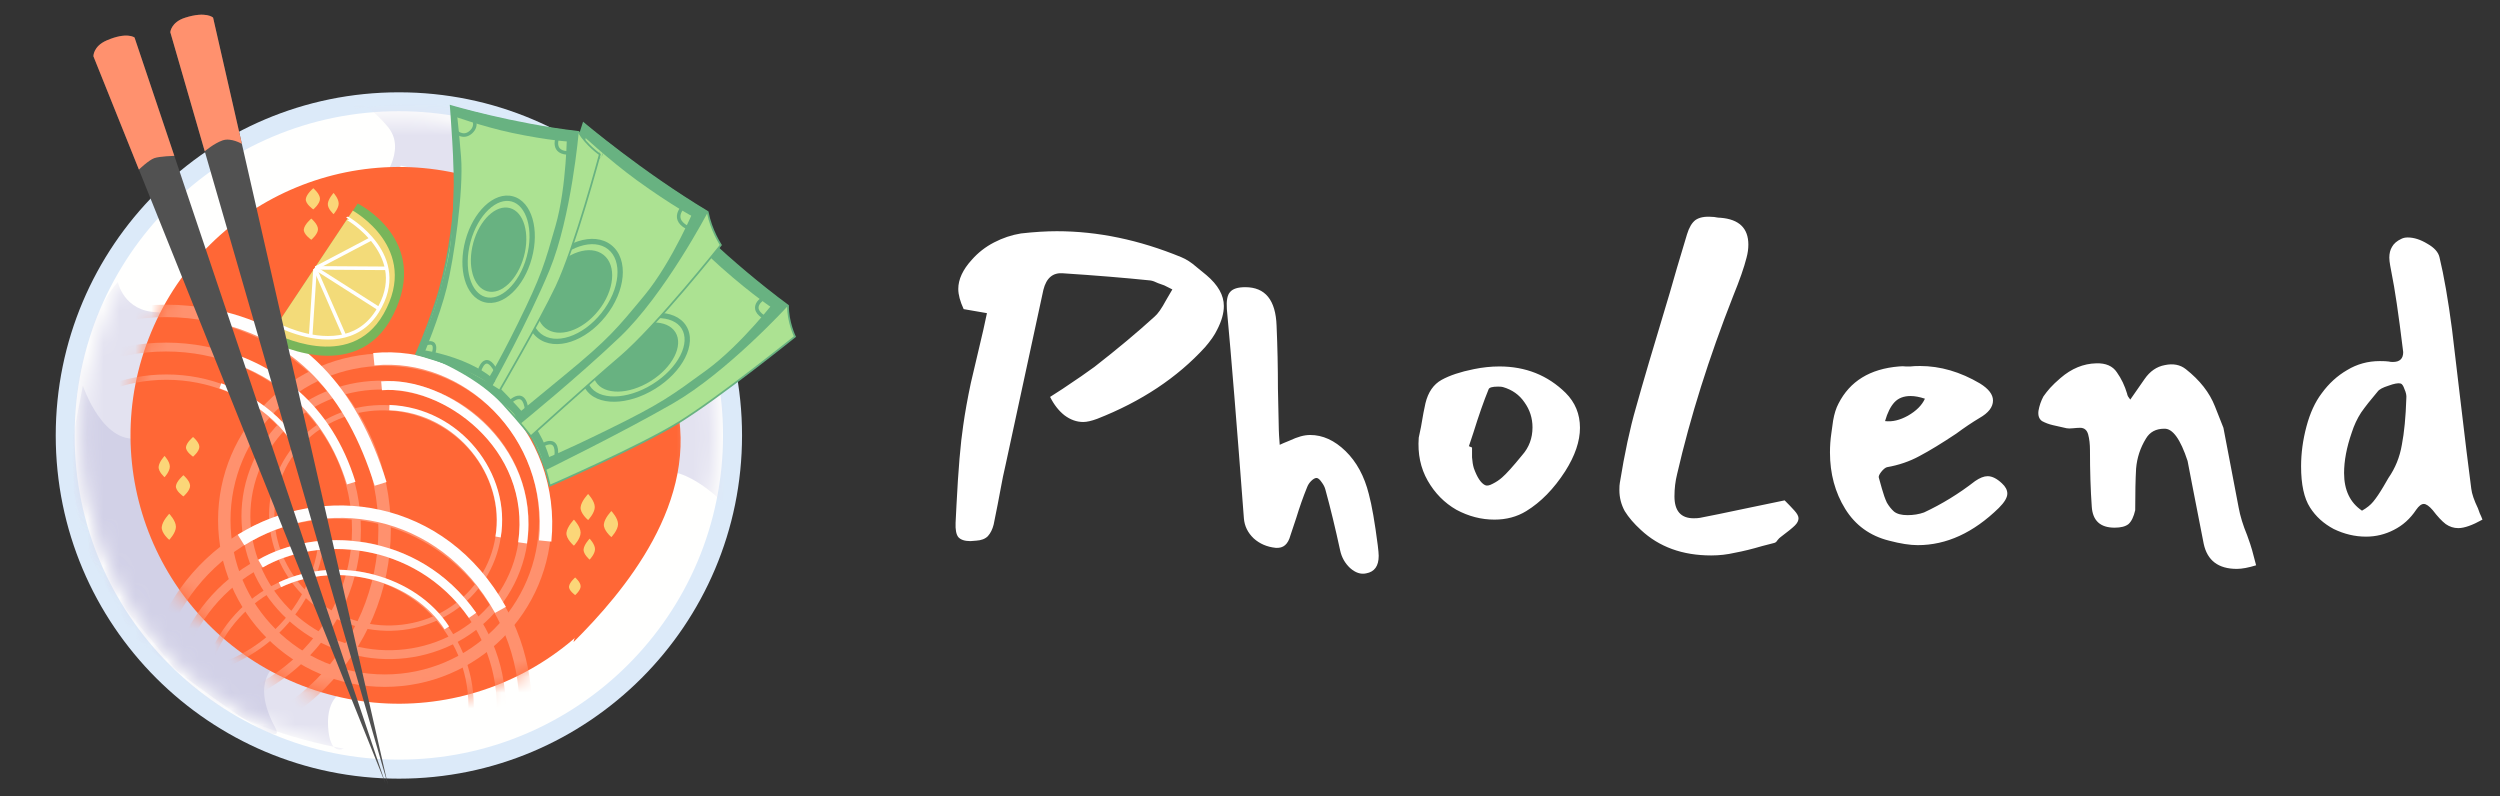 <?xml version="1.0" encoding="UTF-8"?> <svg xmlns="http://www.w3.org/2000/svg" width="157" height="50" viewBox="0 0 157 50" fill="none"><rect x="0" y="0" width="157" height="50" fill="#333333" stroke="none"/><g clip-path="url(#clip0_10797_5385)"><path d="M68.899 26.304C68.543 26.435 68.252 26.501 68.027 26.501C67.615 26.501 67.221 26.36 66.846 26.079C66.49 25.798 66.189 25.413 65.946 24.926L66.733 24.42C67.633 23.82 68.299 23.36 68.73 23.041C70.174 21.916 71.43 20.866 72.499 19.892C72.705 19.723 72.949 19.376 73.23 18.851L73.624 18.176L73.118 17.923C73.061 17.904 72.93 17.857 72.724 17.782C72.536 17.688 72.377 17.632 72.246 17.613C70.615 17.445 68.786 17.295 66.761 17.163C66.124 17.107 65.711 17.454 65.524 18.204L63.161 29.145C63.03 29.707 62.927 30.204 62.852 30.635C62.777 31.048 62.711 31.395 62.655 31.676L62.402 32.941C62.327 33.242 62.205 33.485 62.036 33.673C61.868 33.842 61.624 33.935 61.305 33.954L60.94 33.982C60.583 33.982 60.33 33.898 60.18 33.729C60.049 33.56 59.993 33.26 60.011 32.829L60.068 31.704C60.18 29.491 60.321 27.832 60.489 26.726C60.602 25.92 60.761 25.029 60.968 24.054C61.193 23.079 61.343 22.442 61.418 22.142C61.68 21.054 61.868 20.229 61.98 19.666L60.518 19.413C60.293 18.926 60.18 18.504 60.18 18.148C60.18 17.548 60.461 16.938 61.024 16.32C61.418 15.87 61.886 15.504 62.43 15.223C62.974 14.941 63.536 14.754 64.118 14.66C64.961 14.566 65.711 14.52 66.368 14.52C68.936 14.52 71.543 15.063 74.186 16.151C74.505 16.282 74.824 16.488 75.143 16.77C75.461 17.032 75.668 17.201 75.761 17.276C76.493 17.895 76.858 18.541 76.858 19.216C76.858 19.666 76.718 20.163 76.436 20.707C76.286 21.026 76.033 21.392 75.677 21.804C73.933 23.716 71.674 25.216 68.899 26.304ZM80.31 27.007C80.31 27.138 80.329 27.448 80.366 27.935C80.479 27.879 80.676 27.795 80.957 27.682C81.238 27.551 81.482 27.457 81.688 27.401C81.894 27.345 82.091 27.317 82.279 27.317C83.066 27.317 83.807 27.654 84.501 28.329C85.194 29.004 85.682 29.904 85.963 31.029C86.151 31.723 86.338 32.801 86.526 34.263C86.563 34.563 86.582 34.779 86.582 34.91C86.582 35.548 86.319 35.913 85.794 36.007C85.457 36.082 85.119 35.97 84.782 35.67C84.463 35.37 84.257 35.004 84.163 34.573C83.863 33.185 83.554 31.91 83.235 30.748C83.197 30.598 83.122 30.448 83.01 30.298C82.897 30.129 82.794 30.035 82.701 30.017H82.672C82.579 30.017 82.466 30.082 82.335 30.213C82.222 30.326 82.138 30.457 82.082 30.607C81.838 31.207 81.613 31.845 81.407 32.52L81.21 33.11C81.191 33.166 81.135 33.335 81.041 33.617C80.966 33.898 80.854 34.104 80.704 34.235C80.554 34.367 80.357 34.423 80.113 34.404C79.569 34.348 79.11 34.151 78.735 33.813C78.36 33.457 78.154 33.035 78.116 32.548C77.685 26.829 77.329 22.451 77.047 19.413C77.01 18.888 77.076 18.532 77.244 18.345C77.413 18.138 77.732 18.035 78.201 18.035C79.457 18.035 80.113 18.841 80.169 20.454C80.226 21.767 80.254 23.079 80.254 24.392L80.31 27.007ZM95.847 32.098C95.266 32.454 94.6 32.632 93.85 32.632C93.025 32.632 92.228 32.426 91.46 32.013C90.71 31.582 90.109 30.973 89.659 30.185C89.21 29.398 89.022 28.498 89.097 27.485L89.238 26.81C89.35 26.135 89.444 25.638 89.519 25.32C89.688 24.626 90.025 24.138 90.531 23.857C91.038 23.576 91.713 23.351 92.556 23.182C93.1 23.07 93.635 23.013 94.159 23.013C95.809 23.013 97.197 23.567 98.322 24.673C98.922 25.273 99.222 26.004 99.222 26.866C99.222 27.71 98.913 28.62 98.294 29.595C97.581 30.701 96.766 31.535 95.847 32.098ZM93.484 24.448C93.184 25.179 92.866 26.088 92.528 27.176L92.247 28.02L92.444 28.104C92.444 28.235 92.444 28.442 92.444 28.723C92.463 28.985 92.5 29.21 92.556 29.398C92.763 29.979 92.997 30.335 93.26 30.466C93.372 30.523 93.531 30.495 93.738 30.382C93.963 30.27 94.159 30.138 94.328 29.988C94.591 29.763 95.013 29.295 95.594 28.582C96.025 28.095 96.241 27.513 96.241 26.838C96.241 26.257 96.072 25.732 95.734 25.263C95.416 24.795 94.966 24.476 94.385 24.307C94.328 24.288 94.225 24.279 94.075 24.279C93.719 24.279 93.522 24.335 93.484 24.448ZM106.759 32.52C107.265 32.426 108.315 32.21 109.909 31.873L112.075 31.423C112.319 31.666 112.525 31.882 112.694 32.07C112.862 32.257 112.947 32.416 112.947 32.548C112.947 32.698 112.872 32.848 112.722 32.998C112.572 33.148 112.272 33.392 111.822 33.729C111.765 33.767 111.7 33.832 111.625 33.926C111.569 34.02 111.503 34.076 111.428 34.095L110.669 34.291C110.031 34.479 109.459 34.62 108.953 34.713C108.465 34.826 107.969 34.882 107.462 34.882C105.662 34.882 104.19 34.348 103.047 33.279C102.615 32.885 102.278 32.492 102.034 32.098C101.809 31.685 101.697 31.245 101.697 30.776C101.697 30.57 101.706 30.42 101.725 30.326C102.025 28.47 102.362 26.895 102.737 25.601C103.131 24.176 103.844 21.757 104.875 18.345C105.1 17.538 105.456 16.329 105.944 14.716C106.075 14.285 106.253 13.985 106.478 13.816C106.722 13.648 107.069 13.582 107.519 13.62C107.612 13.62 107.697 13.629 107.772 13.648C107.865 13.666 107.959 13.676 108.053 13.676C109.215 13.77 109.797 14.332 109.797 15.363C109.797 15.626 109.759 15.898 109.684 16.179C109.534 16.779 109.253 17.585 108.84 18.598C107.322 22.46 106.15 26.182 105.325 29.763C105.212 30.213 105.156 30.682 105.156 31.17C105.156 32.088 105.559 32.548 106.365 32.548C106.534 32.548 106.665 32.538 106.759 32.52ZM119.253 23.013C119.422 22.995 119.563 22.995 119.675 23.013C119.788 23.013 119.891 23.013 119.985 23.013C120.116 22.995 120.313 22.985 120.575 22.985C121.85 22.985 123.106 23.351 124.344 24.082C124.888 24.42 125.16 24.776 125.16 25.151C125.16 25.563 124.878 25.929 124.316 26.248C123.847 26.529 123.36 26.857 122.853 27.232C121.953 27.832 121.185 28.301 120.547 28.638C119.928 28.976 119.244 29.21 118.494 29.341C118.381 29.379 118.26 29.482 118.128 29.651C118.016 29.801 117.969 29.913 117.988 29.988C118.025 30.101 118.091 30.335 118.185 30.692C118.278 31.029 118.381 31.32 118.494 31.563C118.625 31.788 118.775 31.976 118.944 32.126C119.132 32.276 119.413 32.351 119.788 32.351C120.163 32.351 120.51 32.295 120.828 32.182C121.953 31.657 123.022 31.001 124.035 30.213C124.335 30.007 124.597 29.904 124.822 29.904C125.103 29.904 125.403 30.054 125.722 30.354C125.947 30.56 126.06 30.776 126.06 31.001C126.06 31.245 125.882 31.545 125.525 31.901C123.931 33.457 122.235 34.235 120.435 34.235C119.947 34.235 119.347 34.142 118.635 33.954C117.435 33.654 116.516 32.988 115.878 31.957C115.241 30.926 114.922 29.745 114.922 28.413C114.922 28.001 114.95 27.607 115.006 27.232C115.025 27.101 115.063 26.829 115.119 26.416C115.194 25.985 115.306 25.629 115.456 25.348C116.169 23.942 117.435 23.163 119.253 23.013ZM120.885 25.038C120.547 24.926 120.247 24.87 119.985 24.87C119.553 24.87 119.216 25.001 118.972 25.263C118.728 25.526 118.531 25.92 118.381 26.445C118.831 26.501 119.31 26.388 119.816 26.107C120.341 25.807 120.697 25.451 120.885 25.038ZM133.584 24.729C133.584 24.767 133.603 24.823 133.641 24.898C133.697 24.973 133.744 25.038 133.781 25.095L134.681 23.801C135.019 23.313 135.441 23.023 135.947 22.929C136.472 22.817 136.913 22.901 137.269 23.182C138.15 23.876 138.759 24.654 139.097 25.517L139.631 26.866L140.587 31.873C140.681 32.398 140.859 32.979 141.122 33.617C141.271 34.029 141.375 34.338 141.431 34.545L141.684 35.501C141.197 35.651 140.793 35.726 140.475 35.726C139.312 35.726 138.618 35.201 138.393 34.151C138.187 33.101 137.943 31.854 137.662 30.41L137.381 28.948C136.931 27.579 136.444 26.904 135.919 26.923C135.394 26.923 135.009 27.129 134.766 27.541C134.409 28.123 134.203 28.751 134.147 29.426C134.109 30.082 134.091 30.954 134.091 32.041C133.997 32.454 133.856 32.745 133.669 32.913C133.481 33.063 133.191 33.138 132.797 33.138C131.897 33.138 131.419 32.698 131.363 31.817C131.288 30.767 131.25 29.585 131.25 28.273C131.25 27.898 131.213 27.57 131.138 27.288C131.063 27.007 130.894 26.866 130.631 26.866C130.519 26.866 130.369 26.876 130.181 26.895C130.013 26.913 129.881 26.913 129.788 26.895C129.45 26.82 129.159 26.754 128.916 26.698C128.672 26.642 128.447 26.557 128.241 26.445C128.053 26.313 127.978 26.098 128.016 25.798C128.072 25.479 128.175 25.179 128.325 24.898C128.456 24.71 128.597 24.532 128.747 24.363C128.916 24.176 129.131 23.97 129.394 23.745C130.088 23.145 130.838 22.835 131.644 22.817C132.244 22.798 132.675 22.985 132.938 23.379C133.219 23.773 133.434 24.223 133.584 24.729ZM155.196 30.692C155.233 31.01 155.374 31.423 155.618 31.929C155.655 32.023 155.693 32.126 155.73 32.238C155.786 32.351 155.843 32.482 155.899 32.632C155.261 32.988 154.755 33.166 154.38 33.166C154.099 33.166 153.836 33.082 153.593 32.913C153.349 32.726 153.077 32.435 152.777 32.041C152.552 31.779 152.364 31.648 152.214 31.648C152.064 31.648 151.905 31.77 151.736 32.013C151.361 32.576 150.893 32.998 150.33 33.279C149.786 33.56 149.205 33.701 148.586 33.701C147.893 33.701 147.218 33.541 146.561 33.223C145.924 32.885 145.427 32.435 145.071 31.873C144.696 31.291 144.508 30.429 144.508 29.285C144.508 28.46 144.621 27.626 144.846 26.782C145.071 25.938 145.389 25.245 145.802 24.701C146.252 24.082 146.786 23.595 147.405 23.238C148.024 22.863 148.708 22.676 149.458 22.676C149.702 22.676 149.889 22.685 150.021 22.704C150.077 22.723 150.161 22.732 150.274 22.732C150.705 22.732 150.921 22.526 150.921 22.113L150.893 21.888C150.63 19.732 150.396 18.148 150.189 17.135C150.171 17.041 150.143 16.892 150.105 16.685C150.068 16.479 150.049 16.31 150.049 16.179C150.049 15.916 150.105 15.691 150.218 15.504C150.33 15.298 150.527 15.129 150.808 14.998C150.921 14.941 151.052 14.913 151.202 14.913C151.596 14.913 152.008 15.045 152.439 15.307C152.871 15.551 153.124 15.832 153.199 16.151C153.48 17.313 153.743 18.823 153.986 20.679L154.493 24.954C154.793 27.504 155.027 29.416 155.196 30.692ZM147.686 27.176C147.368 28.095 147.208 28.938 147.208 29.707C147.208 30.776 147.583 31.563 148.333 32.07C148.633 31.901 148.868 31.713 149.036 31.507C149.224 31.282 149.439 30.963 149.683 30.551L149.993 30.017C150.424 29.398 150.705 28.704 150.836 27.935C150.986 27.166 151.08 26.192 151.118 25.01C151.136 24.841 151.099 24.654 151.005 24.448C150.93 24.223 150.846 24.101 150.752 24.082C150.602 24.045 150.349 24.091 149.993 24.223C149.636 24.335 149.411 24.457 149.318 24.588C148.886 25.095 148.539 25.535 148.277 25.91C148.033 26.285 147.836 26.707 147.686 27.176Z" fill="white"></path></g><path d="M25.05 48.9C36.952 48.9 46.6 39.251 46.6 27.349C46.6 15.446 36.952 5.797 25.05 5.797C13.148 5.797 3.5 15.446 3.5 27.349C3.5 39.251 13.148 48.9 25.05 48.9Z" fill="#DCEAF9"></path><path d="M25.046 47.705C36.29 47.705 45.405 38.589 45.405 27.345C45.405 16.1 36.29 6.984 25.046 6.984C13.802 6.984 4.688 16.1 4.688 27.345C4.688 38.589 13.802 47.705 25.046 47.705Z" fill="#FFFFFE"></path><mask id="mask0_10797_5385" style="mask-type:luminance" maskUnits="userSpaceOnUse" x="5" y="7" width="40" height="41"><path d="M25.047 47.205C36.014 47.205 44.905 38.313 44.905 27.345C44.905 16.376 36.014 7.484 25.047 7.484C14.079 7.484 5.188 16.376 5.188 27.345C5.188 38.313 14.079 47.205 25.047 47.205Z" fill="white"></path></mask><g mask="url(#mask0_10797_5385)"><path d="M7.4 17.703C7.4 17.703 7.763 19.565 9.888 19.609C12.014 19.652 9.888 31.438 9.888 31.438L16.362 40.502L19.975 42.694L21.581 43.436C21.581 43.436 20.499 43.735 20.604 45.63C20.709 47.524 21.581 47.011 21.581 47.011C21.581 47.011 13.871 45.781 11.057 42.105C8.242 38.429 5.07 35.789 4.697 31.438C4.325 27.087 4.879 22.835 5.638 20.816C6.396 18.797 7.4 17.703 7.4 17.703Z" fill="#E3E2F0"></path></g><mask id="mask1_10797_5385" style="mask-type:luminance" maskUnits="userSpaceOnUse" x="5" y="7" width="40" height="41"><path d="M25.047 47.205C36.014 47.205 44.905 38.313 44.905 27.345C44.905 16.376 36.014 7.484 25.047 7.484C14.079 7.484 5.188 16.376 5.188 27.345C5.188 38.313 14.079 47.205 25.047 47.205Z" fill="white"></path></mask><g mask="url(#mask1_10797_5385)"><path d="M5.203 24.219C5.203 24.219 6.527 28.175 8.92 27.46C11.312 26.746 11.037 33.575 11.037 33.575L15.821 39.86L18.145 41.237C18.145 41.237 15.326 42.072 17.273 45.667C18.56 48.044 8.301 40.079 8.182 39.736C8.064 39.395 5.434 34.515 5.434 34.515L4.627 30.859L4.578 27.491L5.203 24.219Z" fill="#D2D1E7"></path></g><mask id="mask2_10797_5385" style="mask-type:luminance" maskUnits="userSpaceOnUse" x="5" y="7" width="40" height="41"><path d="M25.047 47.205C36.014 47.205 44.905 38.313 44.905 27.345C44.905 16.376 36.014 7.484 25.047 7.484C14.079 7.484 5.188 16.376 5.188 27.345C5.188 38.313 14.079 47.205 25.047 47.205Z" fill="white"></path></mask><g mask="url(#mask2_10797_5385)"><path d="M45.701 31.859C45.701 31.859 43.158 29.043 41.129 29.678C39.1 30.313 38.327 17.865 38.327 17.865L29.305 11.332L25.183 10.403L23.793 11.57C23.793 11.57 25.654 9.485 24.339 7.942C22.947 6.309 22.028 6.194 22.285 6.822C22.285 6.822 29.985 5.534 33.824 8.123C37.662 10.712 41.51 12.206 43.248 16.211C44.986 20.216 45.813 24.424 45.736 26.581C45.662 28.739 45.701 31.859 45.701 31.859Z" fill="#E3E2F0"></path></g><path d="M31.513 11.778C40.106 15.348 44.179 25.209 40.609 33.804C37.04 42.399 27.179 46.471 18.585 42.901C9.991 39.331 5.919 29.47 9.489 20.875C13.059 12.28 22.92 8.208 31.513 11.778Z" fill="#FF6736"></path><mask id="mask3_10797_5385" style="mask-type:luminance" maskUnits="userSpaceOnUse" x="8" y="10" width="34" height="35"><path d="M31.513 11.817C40.106 15.387 44.179 25.248 40.609 33.843C37.04 42.438 27.179 46.51 18.585 42.94C9.991 39.37 5.919 29.509 9.489 20.914C13.059 12.319 22.92 8.247 31.513 11.817Z" fill="white"></path></mask><g mask="url(#mask3_10797_5385)"><path fill-rule="evenodd" clip-rule="evenodd" d="M16.23 29.64C14.644 33.832 16.9 38.593 21.303 40.259C25.706 41.925 30.549 39.851 32.135 35.659C33.721 31.466 31.464 26.705 27.062 25.039C22.659 23.373 17.816 25.448 16.23 29.64ZM21.106 40.781C16.436 39.014 14.005 33.944 15.708 29.442C17.411 24.941 22.589 22.751 27.259 24.518C31.929 26.285 34.36 31.355 32.657 35.856C30.954 40.357 25.775 42.548 21.106 40.781Z" fill="#FF916E"></path><path fill-rule="evenodd" clip-rule="evenodd" d="M17.652 30.044C16.343 33.506 18.207 37.432 21.836 38.806C25.465 40.179 29.462 38.47 30.772 35.008C32.081 31.547 30.217 27.62 26.588 26.247C22.959 24.873 18.962 26.582 17.652 30.044ZM21.718 39.119C17.928 37.685 15.959 33.573 17.339 29.925C18.719 26.278 22.917 24.5 26.706 25.934C30.495 27.367 32.465 31.48 31.085 35.127C29.705 38.774 25.507 40.553 21.718 39.119Z" fill="#FF916E"></path><path fill-rule="evenodd" clip-rule="evenodd" d="M24.165 22.976C18.814 22.976 14.476 27.314 14.476 32.666C14.476 38.017 18.814 42.355 24.165 42.355C29.516 42.355 33.853 38.017 33.853 32.666C33.853 27.314 29.516 22.976 24.165 22.976ZM13.695 32.666C13.695 26.883 18.383 22.195 24.165 22.195C29.947 22.195 34.634 26.883 34.634 32.666C34.634 38.448 29.947 43.136 24.165 43.136C18.383 43.136 13.695 38.448 13.695 32.666Z" fill="#FF916E"></path></g><mask id="mask4_10797_5385" style="mask-type:luminance" maskUnits="userSpaceOnUse" x="8" y="10" width="34" height="35"><path d="M31.513 11.817C40.106 15.387 44.179 25.248 40.609 33.843C37.04 42.438 27.179 46.51 18.585 42.94C9.991 39.37 5.919 29.509 9.489 20.914C13.059 12.319 22.92 8.247 31.513 11.817Z" fill="white"></path></mask><g mask="url(#mask4_10797_5385)"><path fill-rule="evenodd" clip-rule="evenodd" d="M21.161 34.472C15.614 34.472 11.12 38.946 11.12 44.462C11.12 49.979 15.614 54.453 21.161 54.453C26.708 54.453 31.202 49.979 31.202 44.462C31.202 38.946 26.708 34.472 21.161 34.472ZM10.562 44.462C10.562 38.635 15.309 33.914 21.161 33.914C27.014 33.914 31.76 38.635 31.76 44.462C31.76 50.289 27.014 55.011 21.161 55.011C15.309 55.011 10.562 50.289 10.562 44.462Z" fill="#FF916E"></path><path fill-rule="evenodd" clip-rule="evenodd" d="M21.145 36.108C16.576 36.108 12.874 39.794 12.874 44.338C12.874 48.883 16.576 52.568 21.145 52.568C25.715 52.568 29.417 48.883 29.417 44.338C29.417 39.794 25.715 36.108 21.145 36.108ZM12.539 44.338C12.539 39.607 16.393 35.773 21.145 35.773C25.898 35.773 29.752 39.607 29.752 44.338C29.752 49.069 25.898 52.903 21.145 52.903C16.393 52.903 12.539 49.069 12.539 44.338Z" fill="#FF916E"></path><path fill-rule="evenodd" clip-rule="evenodd" d="M21.165 32.586C14.853 32.586 9.711 37.904 9.711 44.495C9.711 51.086 14.853 56.404 21.165 56.404C27.477 56.404 32.62 51.086 32.62 44.495C32.62 37.904 27.477 32.586 21.165 32.586ZM8.93 44.495C8.93 37.5 14.394 31.805 21.165 31.805C27.936 31.805 33.4 37.5 33.4 44.495C33.4 51.49 27.936 57.185 21.165 57.185C14.394 57.185 8.93 51.49 8.93 44.495Z" fill="#FF916E"></path></g><mask id="mask5_10797_5385" style="mask-type:luminance" maskUnits="userSpaceOnUse" x="8" y="10" width="34" height="35"><path d="M31.513 11.817C40.106 15.387 44.179 25.248 40.609 33.843C37.04 42.438 27.179 46.51 18.585 42.94C9.991 39.37 5.919 29.509 9.489 20.914C13.059 12.319 22.92 8.247 31.513 11.817Z" fill="white"></path></mask><g mask="url(#mask5_10797_5385)"><path fill-rule="evenodd" clip-rule="evenodd" d="M10.43 22.073C3.969 22.073 -1.247 27.089 -1.247 33.251C-1.247 39.413 3.969 44.428 10.43 44.428C16.89 44.428 22.106 39.413 22.106 33.251C22.106 27.089 16.89 22.073 10.43 22.073ZM-1.805 33.251C-1.805 26.759 3.684 21.516 10.43 21.516C17.175 21.516 22.664 26.759 22.664 33.251C22.664 39.743 17.175 44.986 10.43 44.986C3.684 44.986 -1.805 39.743 -1.805 33.251Z" fill="#FF916E"></path><path fill-rule="evenodd" clip-rule="evenodd" d="M10.451 23.85C5.137 23.85 0.842 27.976 0.842 33.051C0.842 38.126 5.137 42.252 10.451 42.252C15.764 42.252 20.059 38.126 20.059 33.051C20.059 27.976 15.764 23.85 10.451 23.85ZM0.508 33.051C0.508 27.778 4.966 23.516 10.451 23.516C15.935 23.516 20.393 27.778 20.393 33.051C20.393 38.324 15.935 42.586 10.451 42.586C4.966 42.586 0.508 38.324 0.508 33.051Z" fill="#FF916E"></path><path fill-rule="evenodd" clip-rule="evenodd" d="M10.432 19.914C3.07 19.914 -2.899 25.883 -2.899 33.246C-2.899 40.608 3.07 46.577 10.432 46.577C17.794 46.577 23.763 40.608 23.763 33.246C23.763 25.883 17.794 19.914 10.432 19.914ZM-3.68 33.246C-3.68 25.451 2.638 19.133 10.432 19.133C18.226 19.133 24.544 25.451 24.544 33.246C24.544 41.04 18.226 47.358 10.432 47.358C2.638 47.358 -3.68 41.04 -3.68 33.246Z" fill="#FF916E"></path></g><path fill-rule="evenodd" clip-rule="evenodd" d="M21.789 30.422C20.343 25.735 17.101 23.413 13.484 22.421L13.632 21.883C17.398 22.916 20.81 25.357 22.322 30.257L21.789 30.422Z" fill="#FFFEFE"></path><path fill-rule="evenodd" clip-rule="evenodd" d="M13.898 24.07C16.594 25.071 18.596 26.749 19.918 29.999L19.608 30.125C18.324 26.967 16.395 25.354 13.781 24.384L13.898 24.07Z" fill="#FFFEFE"></path><path fill-rule="evenodd" clip-rule="evenodd" d="M13.642 19.469C18.983 20.625 22.407 24.264 24.275 30.273L23.53 30.505C21.723 24.695 18.478 21.314 13.477 20.232L13.642 19.469Z" fill="#FFFEFE"></path><path fill-rule="evenodd" clip-rule="evenodd" d="M29.989 26.933C28.198 25.233 25.841 24.342 23.987 24.507L23.938 23.951C25.984 23.769 28.492 24.743 30.373 26.529C32.262 28.323 33.546 30.962 33.093 34.133L32.54 34.054C32.964 31.093 31.771 28.626 29.989 26.933Z" fill="#FFFEFE"></path><path fill-rule="evenodd" clip-rule="evenodd" d="M24.458 25.43C28.917 25.599 32.127 29.751 31.444 33.75L31.114 33.694C31.763 29.897 28.705 25.925 24.445 25.764L24.458 25.43Z" fill="#FFFEFE"></path><path fill-rule="evenodd" clip-rule="evenodd" d="M23.438 22.17C29.495 21.57 35.316 27.035 34.625 34.013L33.848 33.936C34.492 27.434 29.068 22.398 23.515 22.947L23.438 22.17Z" fill="#FFFEFE"></path><path fill-rule="evenodd" clip-rule="evenodd" d="M29.45 38.804C25.978 33.855 19.801 33.69 16.502 35.638L16.219 35.158C19.732 33.083 26.245 33.263 29.906 38.483L29.45 38.804Z" fill="#FFFEFE"></path><path fill-rule="evenodd" clip-rule="evenodd" d="M17.508 36.569C21.291 34.797 26.125 36.14 28.202 39.341L27.921 39.523C25.942 36.472 21.292 35.166 17.65 36.872L17.508 36.569Z" fill="#FFFEFE"></path><path fill-rule="evenodd" clip-rule="evenodd" d="M14.93 33.579C20.245 30.266 27.937 31.238 31.77 38.111L31.088 38.491C27.495 32.049 20.32 31.139 15.343 34.242L14.93 33.579Z" fill="#FFFEFE"></path><mask id="mask6_10797_5385" style="mask-type:luminance" maskUnits="userSpaceOnUse" x="10" y="12" width="34" height="34"><path d="M33.443 13.411C42.036 16.981 46.109 26.842 42.539 35.437C38.969 44.032 29.109 48.104 20.515 44.533C11.921 40.964 7.849 31.101 11.419 22.508C14.988 13.914 24.849 9.841 33.443 13.411Z" fill="white"></path></mask><g mask="url(#mask6_10797_5385)"><path d="M17.804 12.151C17.804 12.151 16.889 9.258 26.579 10.158C36.27 11.057 41.199 20.301 42.427 25.132C44.04 31.476 39.137 37.213 36.018 40.322C37.727 33.538 37.546 25.447 34.074 20.399C30.613 15.37 24.892 12.69 17.804 12.151Z" fill="#FF6736"></path></g><path d="M36.933 31.023C36.933 31.023 36.506 31.463 36.463 31.848C36.421 32.233 36.933 32.66 36.933 32.66C36.933 32.66 37.352 32.226 37.352 31.842C37.352 31.459 36.933 31.023 36.933 31.023Z" fill="#FBD678"></path><path d="M38.394 32.094C38.394 32.094 37.967 32.533 37.924 32.918C37.882 33.303 38.394 33.73 38.394 33.73C38.394 33.73 38.813 33.296 38.813 32.913C38.813 32.529 38.394 32.094 38.394 32.094Z" fill="#FBD678"></path><path d="M36.042 32.633C36.042 32.633 35.615 33.072 35.573 33.457C35.531 33.842 36.042 34.27 36.042 34.27C36.042 34.27 36.462 33.836 36.462 33.452C36.462 33.068 36.042 32.633 36.042 32.633Z" fill="#FBD678"></path><path d="M37.029 33.828C37.029 33.828 36.685 34.182 36.651 34.491C36.616 34.8 37.029 35.144 37.029 35.144C37.029 35.144 37.367 34.795 37.367 34.486C37.367 34.176 37.029 33.828 37.029 33.828Z" fill="#FBD678"></path><path d="M36.121 36.266C36.121 36.266 35.771 36.563 35.736 36.823C35.702 37.083 36.121 37.372 36.121 37.372C36.121 37.372 36.465 37.079 36.465 36.819C36.465 36.559 36.121 36.266 36.121 36.266Z" fill="#FBD678"></path><path d="M10.628 32.266C10.628 32.266 10.201 32.705 10.159 33.09C10.116 33.475 10.628 33.902 10.628 33.902C10.628 33.902 11.048 33.468 11.048 33.084C11.048 32.701 10.628 32.266 10.628 32.266Z" fill="#FBD678"></path><path d="M11.519 29.844C11.519 29.844 11.092 30.202 11.049 30.514C11.007 30.827 11.519 31.175 11.519 31.175C11.519 31.175 11.938 30.822 11.938 30.51C11.938 30.197 11.519 29.844 11.519 29.844Z" fill="#FBD678"></path><path d="M10.334 28.633C10.334 28.633 9.996 28.992 9.963 29.305C9.929 29.62 10.334 29.968 10.334 29.968C10.334 29.968 10.666 29.614 10.666 29.3C10.666 28.985 10.334 28.633 10.334 28.633Z" fill="#FBD678"></path><path d="M12.124 27.445C12.124 27.445 11.722 27.777 11.682 28.067C11.642 28.357 12.124 28.679 12.124 28.679C12.124 28.679 12.519 28.352 12.519 28.062C12.519 27.772 12.124 27.445 12.124 27.445Z" fill="#FBD678"></path><path d="M19.675 11.82C19.675 11.82 19.248 12.178 19.206 12.491C19.163 12.803 19.675 13.151 19.675 13.151C19.675 13.151 20.095 12.799 20.095 12.486C20.096 12.173 19.675 11.82 19.675 11.82Z" fill="#FBD678"></path><path d="M20.948 12.117C20.948 12.117 20.62 12.475 20.588 12.788C20.555 13.1 20.948 13.448 20.948 13.448C20.948 13.448 21.269 13.095 21.269 12.783C21.271 12.47 20.948 12.117 20.948 12.117Z" fill="#FBD678"></path><path d="M19.55 13.727C19.55 13.727 19.123 14.085 19.081 14.397C19.038 14.71 19.55 15.057 19.55 15.057C19.55 15.057 19.97 14.705 19.97 14.393C19.971 14.079 19.55 13.727 19.55 13.727Z" fill="#FBD678"></path><path d="M39.258 18.122C38.07 19.55 35.938 21.589 33.986 22.892C32.034 24.195 30.953 24.687 30.953 24.687C30.953 24.687 32.988 26.492 33.594 27.868C34.238 29.332 34.28 29.489 34.527 30.504C34.527 30.504 40.203 28.035 42.628 26.534C45.21 24.936 49.922 21.141 49.922 21.141C49.922 21.141 49.474 20.232 49.488 19.202C45.711 16.417 42.616 13.219 42.616 13.219C42.616 13.219 40.446 16.694 39.258 18.122Z" fill="#ACE292"></path><path fill-rule="evenodd" clip-rule="evenodd" d="M42.656 13.176L42.616 13.215L42.568 13.185L42.606 13.125L42.656 13.176ZM49.852 21.121C49.852 21.12 49.852 21.12 49.852 21.119C49.839 21.092 49.821 21.052 49.8 21C49.758 20.898 49.702 20.75 49.646 20.57C49.537 20.218 49.429 19.738 49.431 19.226C47.55 17.837 45.839 16.347 44.597 15.203C43.974 14.629 43.469 14.142 43.119 13.798C42.944 13.626 42.809 13.49 42.717 13.397C42.679 13.359 42.648 13.328 42.625 13.305C42.61 13.329 42.591 13.36 42.567 13.397C42.506 13.495 42.416 13.636 42.305 13.81C42.083 14.159 41.775 14.638 41.429 15.162C40.738 16.209 39.897 17.437 39.301 18.154C38.11 19.585 35.974 21.629 34.017 22.935C33.039 23.587 32.28 24.037 31.764 24.324C31.507 24.467 31.31 24.57 31.177 24.636C31.126 24.662 31.084 24.683 31.052 24.698C31.06 24.706 31.069 24.714 31.079 24.723C31.136 24.775 31.218 24.851 31.319 24.947C31.519 25.138 31.793 25.408 32.087 25.72C32.671 26.344 33.337 27.145 33.644 27.842C34.276 29.277 34.331 29.461 34.565 30.423C34.567 30.422 34.568 30.422 34.569 30.422C34.611 30.403 34.673 30.376 34.753 30.341C34.913 30.27 35.144 30.168 35.429 30.041C35.999 29.786 36.784 29.43 37.645 29.028C39.367 28.223 41.389 27.232 42.599 26.483C43.887 25.686 45.708 24.339 47.209 23.19C47.959 22.616 48.628 22.092 49.11 21.711C49.351 21.521 49.545 21.367 49.679 21.26C49.746 21.206 49.798 21.165 49.833 21.137L49.852 21.121ZM34.527 30.501L34.549 30.552L34.488 30.578L34.473 30.514C34.226 29.503 34.186 29.348 33.542 27.887C33.243 27.209 32.589 26.419 32.005 25.796C31.714 25.486 31.441 25.218 31.242 25.028C31.142 24.933 31.06 24.857 31.004 24.805C30.975 24.779 30.953 24.759 30.938 24.746C30.931 24.739 30.925 24.734 30.921 24.731L30.917 24.727L30.916 24.726C30.916 24.726 30.916 24.726 30.953 24.684L30.916 24.726L30.852 24.669L30.93 24.633L30.933 24.632L30.942 24.627C30.95 24.624 30.962 24.618 30.979 24.61C31.012 24.594 31.061 24.57 31.127 24.537C31.258 24.471 31.454 24.369 31.71 24.226C32.223 23.941 32.98 23.493 33.955 22.842C35.902 21.543 38.03 19.507 39.215 18.083C39.807 17.371 40.645 16.148 41.336 15.101C41.681 14.577 41.989 14.098 42.211 13.75C42.322 13.576 42.411 13.435 42.473 13.337C42.504 13.289 42.528 13.251 42.544 13.225L42.568 13.185C42.569 13.185 42.568 13.185 42.616 13.215C42.656 13.176 42.656 13.176 42.656 13.176L42.658 13.179L42.665 13.185C42.671 13.192 42.679 13.201 42.691 13.213C42.715 13.237 42.75 13.272 42.796 13.319C42.888 13.411 43.023 13.547 43.197 13.719C43.546 14.062 44.051 14.548 44.673 15.121C45.918 16.268 47.634 17.763 49.521 19.153L49.544 19.17L49.543 19.199C49.537 19.706 49.644 20.185 49.753 20.537C49.807 20.713 49.862 20.858 49.903 20.958C49.924 21.008 49.941 21.047 49.953 21.073C49.959 21.086 49.964 21.096 49.967 21.103C49.968 21.106 49.97 21.109 49.971 21.11L49.971 21.112L49.991 21.153L49.956 21.181L49.922 21.137C49.956 21.181 49.956 21.181 49.956 21.181L49.903 21.224C49.868 21.252 49.816 21.294 49.749 21.347C49.615 21.454 49.421 21.608 49.179 21.799C48.697 22.18 48.027 22.704 47.277 23.279C45.776 24.427 43.951 25.777 42.657 26.578C41.442 27.33 39.414 28.324 37.692 29.129C36.83 29.532 36.045 29.887 35.474 30.142C35.189 30.27 34.958 30.372 34.798 30.443C34.718 30.478 34.656 30.505 34.614 30.524C34.593 30.533 34.576 30.54 34.566 30.545L34.549 30.552C34.549 30.552 34.549 30.552 34.527 30.501Z" fill="#68B281"></path><path d="M49.487 19.203C49.487 19.203 45.68 23.371 42.242 25.347C39.012 27.202 34.298 29.509 34.298 29.509L34.031 28.892C34.054 28.878 35.03 28.525 38.164 26.989C41.576 25.317 42.169 24.847 44.357 23.254C46.592 21.625 48.78 18.75 48.78 18.75L49.487 19.203Z" fill="#68B281"></path><path d="M42.88 13.483C42.88 13.483 42.443 14.324 41.246 16.233C40.058 18.129 36.773 21.303 35.202 22.546C33.63 23.788 31.308 24.962 31.308 24.962L30.953 24.686C30.953 24.686 33.142 23.616 34.759 22.384C36.341 21.178 36.793 20.878 38.157 19.3C41.05 15.954 42.617 13.219 42.617 13.219L42.88 13.483Z" fill="#68B281"></path><path d="M49.493 19.202C49.493 19.202 46.989 17.281 45.798 16.208C44.608 15.134 42.621 13.219 42.621 13.219L42.289 13.742C42.289 13.742 43.778 15.456 45.334 16.832C47.214 18.496 48.847 19.637 48.893 19.547C48.972 19.394 49.493 19.202 49.493 19.202Z" fill="#68B281"></path><path d="M31.526 24.688C31.597 24.662 32.59 25.446 33.579 26.781C34.3 27.753 34.613 29.149 34.613 29.149L34.2 29.392C34.192 29.143 33.682 27.477 32.612 26.363C31.801 25.517 30.953 24.699 30.953 24.699" fill="#68B281"></path><path d="M40.858 23.936C42.239 23.077 42.936 21.702 42.416 20.866C41.895 20.029 40.354 20.047 38.973 20.907C37.592 21.766 36.894 23.141 37.415 23.977C37.935 24.814 39.477 24.796 40.858 23.936Z" fill="#68B281"></path><path fill-rule="evenodd" clip-rule="evenodd" d="M37.129 22.547C36.802 23.191 36.77 23.793 37.042 24.231C37.314 24.668 37.868 24.905 38.59 24.896C39.309 24.888 40.164 24.633 40.978 24.127C41.792 23.62 42.398 22.966 42.723 22.325C43.05 21.681 43.082 21.078 42.81 20.641C42.538 20.204 41.984 19.967 41.261 19.976C40.543 19.984 39.688 20.238 38.874 20.745C38.06 21.252 37.454 21.906 37.129 22.547ZM36.83 22.396C37.188 21.692 37.84 20.994 38.697 20.461C39.554 19.927 40.468 19.65 41.257 19.641C42.043 19.631 42.736 19.889 43.094 20.464C43.452 21.039 43.377 21.775 43.021 22.476C42.664 23.18 42.012 23.878 41.155 24.411C40.297 24.944 39.384 25.221 38.594 25.231C37.809 25.24 37.115 24.982 36.757 24.407C36.4 23.832 36.475 23.096 36.83 22.396Z" fill="#68B281"></path><path fill-rule="evenodd" clip-rule="evenodd" d="M43.548 14.988C43.457 15.199 43.251 15.407 42.827 15.456C42.398 15.505 42.129 15.332 41.972 15.141C41.895 15.047 41.846 14.951 41.816 14.88C41.801 14.843 41.791 14.813 41.784 14.79C41.781 14.779 41.778 14.77 41.776 14.764C41.776 14.761 41.775 14.758 41.774 14.756L41.774 14.754L41.773 14.753C41.773 14.753 41.773 14.752 41.882 14.728C41.991 14.704 41.991 14.704 41.991 14.704C41.991 14.704 41.992 14.706 41.992 14.708C41.993 14.711 41.995 14.717 41.997 14.726C42.002 14.742 42.01 14.765 42.022 14.794C42.046 14.852 42.085 14.927 42.144 14.999C42.259 15.138 42.456 15.274 42.801 15.234C43.149 15.194 43.285 15.034 43.343 14.899C43.374 14.828 43.386 14.757 43.389 14.704C43.391 14.678 43.39 14.656 43.389 14.642C43.389 14.635 43.389 14.629 43.388 14.626C43.388 14.625 43.388 14.623 43.388 14.623C43.388 14.623 43.388 14.623 43.499 14.608C43.609 14.594 43.609 14.594 43.609 14.594L43.609 14.595L43.61 14.598C43.61 14.6 43.61 14.602 43.611 14.605C43.611 14.612 43.612 14.62 43.612 14.631C43.613 14.652 43.614 14.682 43.612 14.718C43.607 14.789 43.592 14.886 43.548 14.988Z" fill="#68B281"></path><path fill-rule="evenodd" clip-rule="evenodd" d="M47.673 19.471C47.734 19.597 47.883 19.752 48.202 19.921L48.097 20.118C47.76 19.939 47.562 19.755 47.472 19.567C47.379 19.372 47.409 19.191 47.485 19.044C47.559 18.901 47.678 18.789 47.773 18.714C47.821 18.676 47.864 18.646 47.896 18.626C47.912 18.616 47.925 18.608 47.934 18.603C47.939 18.6 47.943 18.598 47.946 18.596L47.949 18.595L47.95 18.594C47.95 18.594 47.95 18.594 48.004 18.692C48.057 18.79 48.057 18.79 48.057 18.79L48.055 18.791C48.053 18.792 48.051 18.793 48.047 18.795C48.04 18.799 48.029 18.806 48.016 18.814C47.989 18.831 47.952 18.857 47.911 18.889C47.827 18.955 47.736 19.044 47.683 19.147C47.632 19.245 47.616 19.352 47.673 19.471Z" fill="#68B281"></path><path fill-rule="evenodd" clip-rule="evenodd" d="M32.291 25.22C32.219 25.298 32.116 25.383 31.976 25.476L31.852 25.291C31.984 25.203 32.071 25.129 32.126 25.069C32.182 25.008 32.196 24.97 32.199 24.952C32.2 24.941 32.199 24.932 32.184 24.918C32.167 24.9 32.133 24.88 32.081 24.861C31.977 24.823 31.837 24.803 31.716 24.794C31.657 24.789 31.605 24.787 31.568 24.786C31.55 24.786 31.535 24.786 31.525 24.786C31.52 24.786 31.516 24.786 31.514 24.786H31.511C31.511 24.786 31.51 24.786 31.509 24.674C31.508 24.563 31.508 24.563 31.508 24.563L31.509 24.562H31.513C31.516 24.562 31.52 24.562 31.526 24.562C31.537 24.563 31.554 24.563 31.574 24.563C31.614 24.564 31.67 24.566 31.734 24.572C31.859 24.581 32.024 24.603 32.157 24.651C32.223 24.675 32.292 24.71 32.342 24.761C32.397 24.816 32.431 24.89 32.42 24.98C32.409 25.063 32.361 25.143 32.291 25.22Z" fill="#68B281"></path><path fill-rule="evenodd" clip-rule="evenodd" d="M34.923 27.878C35.035 28.037 35.078 28.291 35.042 28.663L34.82 28.642C34.854 28.285 34.805 28.099 34.741 28.007C34.684 27.926 34.6 27.901 34.489 27.913C34.375 27.927 34.25 27.98 34.149 28.034C34.099 28.061 34.057 28.087 34.028 28.106C34.014 28.116 34.002 28.123 33.995 28.129C33.991 28.131 33.988 28.134 33.986 28.135L33.984 28.136C33.984 28.136 33.984 28.136 33.918 28.047C33.852 27.957 33.852 27.957 33.852 27.957L33.853 27.956L33.856 27.954C33.858 27.952 33.862 27.949 33.867 27.946C33.876 27.939 33.889 27.93 33.906 27.919C33.939 27.898 33.987 27.868 34.043 27.838C34.153 27.779 34.308 27.71 34.464 27.692C34.625 27.674 34.803 27.709 34.923 27.878Z" fill="#68B281"></path><path d="M34.519 13.64C33.7 15.394 32.12 17.965 30.55 19.695C28.98 21.425 27.68 22.685 27.68 22.685C27.68 22.685 30.091 23.711 31.553 25.299C32.732 26.581 33.339 27.39 33.339 27.39C33.339 27.39 36.939 24.122 38.933 22.428C41.209 20.497 45.272 15.375 45.272 15.375C45.272 15.375 44.653 14.439 44.444 13.3C40.267 10.793 36.648 7.727 36.648 7.727C36.648 7.727 35.338 11.887 34.519 13.64Z" fill="#ACE292"></path><path fill-rule="evenodd" clip-rule="evenodd" d="M36.617 7.641L36.681 7.695L36.645 7.737L36.592 7.721L36.617 7.641ZM45.201 15.383C45.199 15.38 45.197 15.377 45.195 15.373C45.178 15.345 45.152 15.303 45.121 15.25C45.059 15.144 44.975 14.99 44.883 14.8C44.704 14.426 44.498 13.912 44.392 13.346C42.309 12.095 40.367 10.706 38.944 9.629C38.23 9.088 37.646 8.626 37.241 8.299C37.038 8.136 36.881 8.006 36.773 7.917C36.733 7.883 36.699 7.855 36.673 7.834C36.664 7.861 36.653 7.896 36.641 7.937C36.603 8.054 36.549 8.223 36.481 8.432C36.345 8.85 36.156 9.425 35.941 10.055C35.511 11.314 34.978 12.795 34.567 13.675C33.747 15.433 32.163 18.008 30.589 19.743C29.803 20.609 29.085 21.357 28.564 21.889C28.303 22.155 28.091 22.366 27.944 22.512C27.871 22.584 27.814 22.64 27.775 22.678C27.785 22.682 27.796 22.687 27.807 22.692C27.876 22.724 27.976 22.77 28.101 22.831C28.351 22.952 28.7 23.131 29.094 23.359C29.881 23.816 30.855 24.472 31.591 25.272C32.182 25.914 32.629 26.437 32.929 26.8C33.078 26.982 33.191 27.123 33.267 27.22C33.3 27.261 33.325 27.294 33.344 27.318C33.371 27.294 33.409 27.259 33.458 27.215C33.56 27.123 33.708 26.988 33.893 26.822C34.261 26.489 34.774 26.028 35.349 25.513C36.498 24.485 37.897 23.244 38.895 22.397C40.029 21.434 41.611 19.674 42.911 18.152C43.561 17.392 44.14 16.692 44.556 16.181C44.764 15.926 44.931 15.719 45.047 15.575C45.105 15.503 45.149 15.447 45.18 15.409C45.188 15.399 45.195 15.39 45.201 15.383ZM33.337 27.401L33.292 27.434L33.29 27.432L33.285 27.425C33.28 27.419 33.273 27.409 33.264 27.397C33.245 27.373 33.217 27.336 33.179 27.288C33.104 27.193 32.992 27.052 32.843 26.871C32.544 26.51 32.098 25.988 31.509 25.348C30.784 24.56 29.822 23.91 29.038 23.456C28.646 23.229 28.3 23.052 28.053 22.931C27.929 22.871 27.829 22.825 27.761 22.794C27.727 22.778 27.7 22.767 27.682 22.759C27.673 22.755 27.667 22.752 27.662 22.75L27.657 22.748L27.656 22.747C27.656 22.747 27.655 22.747 27.677 22.696C27.639 22.656 27.639 22.656 27.639 22.656L27.642 22.652L27.653 22.641C27.663 22.632 27.678 22.617 27.697 22.599C27.736 22.561 27.793 22.505 27.866 22.432C28.012 22.287 28.224 22.076 28.484 21.811C29.005 21.28 29.722 20.533 30.506 19.669C32.071 17.943 33.649 15.378 34.466 13.628C34.874 12.754 35.405 11.278 35.835 10.019C36.05 9.389 36.239 8.815 36.375 8.398C36.442 8.189 36.497 8.02 36.534 7.903C36.553 7.844 36.567 7.799 36.577 7.768L36.592 7.721C36.592 7.721 36.592 7.721 36.645 7.737C36.681 7.695 36.681 7.695 36.681 7.695L36.692 7.704C36.699 7.71 36.709 7.718 36.723 7.73C36.75 7.753 36.791 7.787 36.844 7.831C36.951 7.92 37.109 8.049 37.311 8.212C37.715 8.539 38.298 9 39.011 9.54C40.437 10.619 42.385 12.011 44.47 13.263L44.492 13.276L44.497 13.301C44.6 13.864 44.804 14.378 44.984 14.752C45.074 14.938 45.157 15.09 45.218 15.194C45.248 15.246 45.273 15.287 45.29 15.314C45.298 15.328 45.305 15.338 45.309 15.345C45.311 15.348 45.312 15.349 45.313 15.351L45.314 15.353L45.316 15.355L45.338 15.389L45.313 15.421L45.27 15.386C45.297 15.408 45.307 15.416 45.311 15.419C45.313 15.421 45.313 15.421 45.313 15.421L45.301 15.436C45.294 15.445 45.282 15.46 45.267 15.479C45.237 15.517 45.192 15.573 45.134 15.645C45.018 15.789 44.851 15.997 44.642 16.252C44.226 16.763 43.646 17.463 42.996 18.225C41.696 19.746 40.109 21.513 38.967 22.482C37.97 23.328 36.572 24.568 35.423 25.596C34.848 26.111 34.336 26.572 33.968 26.905C33.783 27.071 33.635 27.206 33.532 27.298C33.481 27.344 33.442 27.38 33.415 27.405L33.374 27.442C33.374 27.442 33.374 27.442 33.337 27.401ZM27.677 22.696L27.639 22.656L27.578 22.714L27.656 22.747L27.677 22.696ZM33.337 27.401L33.374 27.442L33.329 27.483L33.292 27.434L33.337 27.401Z" fill="#68B281"></path><path d="M44.457 13.316C44.457 13.316 41.747 18.487 38.913 21.181C36.252 23.712 32.717 26.587 32.717 26.587L32.336 26.127C32.336 26.127 32.76 25.773 35.403 23.604C38.274 21.247 38.737 20.641 40.467 18.555C42.235 16.423 43.69 12.922 43.69 12.922L44.457 13.316Z" fill="#68B281"></path><path d="M36.967 7.986C36.967 7.986 36.733 8.981 36.01 11.267C35.291 13.536 32.862 17.532 31.64 19.138C30.419 20.746 28.243 22.945 28.243 22.945L28.055 22.253C28.055 22.253 29.919 20.629 31.186 19.026C32.425 17.458 32.789 17.059 33.742 15.114C35.763 10.989 36.66 7.734 36.66 7.734L36.967 7.986Z" fill="#68B281"></path><path d="M44.436 13.308C44.436 13.308 41.651 11.562 40.292 10.557C38.933 9.552 36.639 7.734 36.639 7.734L36.438 8.361C36.438 8.361 38.217 10.029 39.987 11.316C42.126 12.87 43.918 13.885 43.943 13.779C43.983 13.599 44.436 13.308 44.436 13.308Z" fill="#68B281"></path><path d="M28.191 22.236C28.414 22.03 29.847 22.8 31.111 24.076C32.375 25.352 32.972 26.063 32.972 26.063L32.428 26.237C32.365 25.964 31.523 25.258 30.27 24.188C29.32 23.375 27.742 22.722 27.742 22.722" fill="#68B281"></path><path d="M37.581 19.505C38.592 18.237 38.737 16.671 37.905 16.007C37.072 15.343 35.578 15.833 34.567 17.101C33.556 18.369 33.411 19.935 34.244 20.599C35.076 21.263 36.571 20.773 37.581 19.505Z" fill="#68B281"></path><path fill-rule="evenodd" clip-rule="evenodd" d="M33.386 19.257C33.319 19.988 33.52 20.598 33.965 20.953C34.411 21.308 35.051 21.369 35.748 21.14C36.444 20.912 37.176 20.401 37.771 19.655C38.365 18.91 38.7 18.082 38.767 17.353C38.835 16.622 38.634 16.012 38.188 15.656C37.742 15.301 37.103 15.241 36.405 15.47C35.709 15.698 34.977 16.209 34.383 16.954C33.788 17.7 33.454 18.527 33.386 19.257ZM33.053 19.226C33.127 18.423 33.492 17.535 34.121 16.746C34.75 15.956 35.535 15.403 36.301 15.152C37.066 14.901 37.834 14.947 38.397 15.395C38.959 15.843 39.174 16.582 39.1 17.384C39.026 18.187 38.662 19.075 38.032 19.864C37.403 20.653 36.619 21.207 35.852 21.458C35.088 21.709 34.319 21.663 33.757 21.215C33.195 20.767 32.979 20.027 33.053 19.226Z" fill="#68B281"></path><path fill-rule="evenodd" clip-rule="evenodd" d="M37.323 10.134C37.519 10.076 37.659 9.981 37.754 9.866L37.323 10.134ZM37.754 9.866C37.849 9.751 37.894 9.624 37.913 9.508L37.754 9.866ZM37.913 9.508C37.933 9.392 37.926 9.286 37.916 9.209L37.913 9.508ZM37.916 9.209C37.91 9.171 37.903 9.139 37.898 9.116L37.916 9.209ZM37.898 9.116C37.895 9.105 37.893 9.096 37.891 9.09L37.898 9.116ZM37.891 9.09C37.89 9.086 37.889 9.084 37.889 9.082L37.891 9.09ZM37.888 9.079C37.888 9.079 37.888 9.078 37.781 9.112L37.888 9.079ZM37.781 9.112C37.675 9.145 37.675 9.145 37.675 9.145L37.781 9.112ZM37.675 9.145C37.675 9.146 37.676 9.148 37.676 9.15L37.675 9.145ZM37.676 9.15C37.677 9.154 37.679 9.16 37.681 9.168L37.676 9.15ZM37.681 9.168C37.685 9.185 37.69 9.21 37.694 9.24L37.681 9.168ZM37.694 9.24C37.703 9.302 37.708 9.385 37.693 9.471L37.694 9.24ZM37.693 9.471C37.679 9.558 37.646 9.646 37.582 9.723L37.693 9.471ZM37.582 9.723C37.518 9.8 37.418 9.873 37.259 9.921L37.582 9.723ZM36.172 9.528C36.172 9.528 36.172 9.528 36.275 9.486C36.379 9.445 36.379 9.445 36.379 9.445C36.379 9.446 36.38 9.448 36.381 9.45C36.383 9.455 36.386 9.462 36.391 9.471C36.399 9.488 36.412 9.514 36.43 9.545C36.466 9.607 36.52 9.686 36.593 9.758C36.737 9.899 36.951 10.013 37.259 9.921M36.173 9.531C36.174 9.533 36.175 9.536 36.177 9.539L36.173 9.531ZM36.177 9.539C36.179 9.546 36.184 9.555 36.189 9.566L36.177 9.539ZM36.189 9.566C36.2 9.589 36.216 9.621 36.237 9.657L36.189 9.566ZM36.237 9.657C36.28 9.731 36.346 9.827 36.437 9.917L36.237 9.657ZM36.437 9.917C36.622 10.099 36.917 10.256 37.323 10.134L36.437 9.917Z" fill="#68B281"></path><path fill-rule="evenodd" clip-rule="evenodd" d="M42.811 13.859C42.899 13.995 43.077 14.144 43.413 14.281L43.329 14.488C42.969 14.341 42.745 14.168 42.624 13.98C42.499 13.789 42.489 13.594 42.529 13.425C42.568 13.258 42.656 13.117 42.73 13.02C42.767 12.971 42.802 12.931 42.828 12.904C42.842 12.89 42.852 12.88 42.86 12.872C42.864 12.868 42.867 12.865 42.869 12.863L42.872 12.861L42.873 12.86C42.873 12.86 42.874 12.859 42.948 12.942C43.023 13.025 43.023 13.025 43.023 13.025L43.022 13.026C43.02 13.028 43.018 13.03 43.015 13.032C43.009 13.038 43.001 13.047 42.99 13.058C42.968 13.081 42.939 13.114 42.907 13.155C42.843 13.239 42.775 13.352 42.746 13.476C42.717 13.596 42.725 13.726 42.811 13.859Z" fill="#68B281"></path><path fill-rule="evenodd" clip-rule="evenodd" d="M29.398 22.423C29.39 22.596 29.281 22.799 29.058 23.046L28.893 22.896C29.107 22.66 29.171 22.505 29.176 22.411C29.18 22.333 29.142 22.28 29.066 22.237C28.985 22.191 28.875 22.167 28.778 22.155C28.731 22.149 28.689 22.147 28.659 22.146C28.645 22.145 28.633 22.145 28.625 22.145C28.621 22.145 28.618 22.145 28.616 22.145L28.615 22.145C28.615 22.145 28.614 22.145 28.612 22.034C28.609 21.922 28.609 21.922 28.609 21.922H28.611L28.614 21.922C28.617 21.922 28.621 21.922 28.626 21.922C28.636 21.922 28.65 21.922 28.667 21.923C28.702 21.924 28.75 21.927 28.805 21.933C28.912 21.947 29.057 21.975 29.176 22.043C29.3 22.114 29.408 22.235 29.398 22.423Z" fill="#68B281"></path><path fill-rule="evenodd" clip-rule="evenodd" d="M32.885 24.953C33.044 25.09 33.148 25.351 33.194 25.765L32.972 25.79C32.928 25.389 32.831 25.201 32.739 25.122C32.659 25.053 32.559 25.051 32.435 25.103C32.309 25.155 32.181 25.255 32.082 25.348C32.033 25.394 31.993 25.436 31.965 25.467C31.951 25.482 31.94 25.494 31.933 25.503C31.929 25.507 31.926 25.51 31.924 25.512L31.923 25.515C31.923 25.515 31.922 25.515 31.836 25.444C31.75 25.373 31.75 25.373 31.75 25.373L31.751 25.372L31.754 25.368C31.756 25.366 31.759 25.362 31.764 25.357C31.772 25.347 31.784 25.333 31.8 25.316C31.831 25.282 31.875 25.236 31.929 25.185C32.035 25.086 32.186 24.964 32.349 24.897C32.514 24.828 32.715 24.807 32.885 24.953Z" fill="#68B281"></path><path d="M28.559 12.393C28.482 14.167 28.066 16.913 27.386 18.957C26.705 21.001 26.141 22.244 26.141 22.244C26.141 22.244 28.317 22.815 29.471 23.424C30.789 24.12 31.379 24.534 31.379 24.534C31.379 24.534 33.914 20.179 34.947 18.002C36.124 15.52 37.676 9.695 37.676 9.695C37.676 9.695 36.878 9.155 36.339 8.288C32.197 7.812 28.315 6.656 28.315 6.656C28.315 6.656 28.636 10.62 28.559 12.393Z" fill="#ACE292"></path><path fill-rule="evenodd" clip-rule="evenodd" d="M28.245 6.578L28.323 6.601L28.307 6.655L28.251 6.659L28.245 6.578ZM37.7 9.648L37.698 9.646L37.691 9.642C37.686 9.638 37.677 9.632 37.666 9.624C37.643 9.608 37.611 9.583 37.569 9.552C37.487 9.488 37.372 9.395 37.239 9.274C36.975 9.033 36.644 8.685 36.379 8.258L36.364 8.235L36.337 8.232C34.269 7.994 32.266 7.586 30.779 7.238C30.035 7.064 29.421 6.905 28.993 6.789C28.779 6.731 28.611 6.684 28.497 6.652C28.44 6.636 28.397 6.623 28.367 6.614C28.353 6.61 28.341 6.607 28.334 6.605L28.326 6.602L28.323 6.601C28.323 6.601 28.323 6.601 28.307 6.655C28.251 6.659 28.251 6.659 28.251 6.659L28.255 6.704C28.257 6.734 28.261 6.777 28.265 6.833C28.274 6.945 28.286 7.106 28.3 7.306C28.329 7.705 28.367 8.256 28.402 8.862C28.473 10.074 28.534 11.506 28.496 12.389C28.419 14.159 28.003 16.9 27.325 18.938C26.985 19.959 26.674 20.78 26.448 21.345C26.335 21.628 26.244 21.846 26.18 21.994C26.149 22.068 26.124 22.125 26.107 22.163C26.099 22.181 26.093 22.196 26.088 22.205L26.084 22.216L26.082 22.218L26.082 22.219L26.055 22.28L26.119 22.296L26.133 22.242C26.119 22.296 26.119 22.296 26.119 22.296L26.125 22.298L26.143 22.303C26.159 22.307 26.183 22.314 26.214 22.322C26.276 22.339 26.365 22.363 26.476 22.395C26.697 22.458 27.005 22.548 27.348 22.657C28.036 22.876 28.865 23.17 29.437 23.472C30.095 23.82 30.571 24.097 30.883 24.287C31.038 24.381 31.153 24.455 31.228 24.504C31.266 24.529 31.294 24.547 31.312 24.56C31.322 24.566 31.328 24.571 31.333 24.574L31.338 24.577L31.339 24.578L31.389 24.613L31.42 24.561L31.371 24.533C31.42 24.561 31.42 24.561 31.42 24.561L31.448 24.511C31.467 24.479 31.495 24.431 31.531 24.369C31.602 24.246 31.705 24.067 31.832 23.846C32.086 23.404 32.435 22.791 32.816 22.11C33.579 20.75 34.472 19.115 34.989 18.025C35.58 16.779 36.263 14.699 36.798 12.933C37.066 12.049 37.297 11.243 37.461 10.658C37.543 10.365 37.609 10.128 37.654 9.964C37.676 9.882 37.693 9.818 37.705 9.774C37.711 9.753 37.715 9.736 37.718 9.725L37.723 9.708C37.723 9.708 37.723 9.708 37.669 9.694L37.723 9.708L37.733 9.67L37.7 9.648ZM37.605 9.717C37.603 9.716 37.602 9.715 37.601 9.714C37.577 9.697 37.544 9.673 37.502 9.64C37.417 9.575 37.299 9.48 37.164 9.357C36.9 9.115 36.569 8.768 36.298 8.339C34.234 8.1 32.236 7.694 30.753 7.347C30.008 7.172 29.393 7.013 28.964 6.897C28.749 6.839 28.581 6.792 28.467 6.759C28.428 6.748 28.395 6.739 28.369 6.731C28.371 6.757 28.373 6.788 28.376 6.824C28.385 6.936 28.397 7.098 28.412 7.298C28.441 7.697 28.478 8.248 28.514 8.855C28.584 10.067 28.646 11.504 28.607 12.394C28.53 14.172 28.113 16.924 27.431 18.973C27.09 19.997 26.778 20.819 26.552 21.386C26.439 21.67 26.347 21.89 26.283 22.038C26.252 22.111 26.227 22.167 26.21 22.205C26.22 22.208 26.231 22.211 26.243 22.214C26.305 22.231 26.395 22.256 26.506 22.288C26.729 22.351 27.037 22.441 27.382 22.551C28.071 22.77 28.907 23.066 29.489 23.373C30.149 23.722 30.627 24 30.941 24.191C31.097 24.287 31.213 24.361 31.289 24.411C31.315 24.427 31.336 24.442 31.353 24.453C31.372 24.421 31.399 24.374 31.434 24.314C31.505 24.19 31.608 24.012 31.735 23.791C31.989 23.348 32.338 22.736 32.719 22.056C33.482 20.695 34.373 19.063 34.889 17.977C35.475 16.74 36.156 14.667 36.692 12.9C36.959 12.018 37.19 11.212 37.354 10.628C37.436 10.335 37.501 10.098 37.546 9.934C37.568 9.852 37.586 9.789 37.597 9.745C37.6 9.735 37.603 9.725 37.605 9.717Z" fill="#68B281"></path><path d="M36.346 8.281C36.346 8.281 35.883 13.625 34.513 16.957C33.225 20.087 30.917 24.237 30.917 24.237L30.523 24.004C30.523 24.004 31.125 23.146 32.516 20.325C34.027 17.259 34.197 16.576 34.889 14.175C35.596 11.721 35.607 8.25 35.607 8.25L36.346 8.281Z" fill="#68B281"></path><path d="M28.642 6.748C28.642 6.748 28.781 7.664 28.954 9.844C29.126 12.007 28.502 16.266 28.057 18.074C27.612 19.881 26.57 22.372 26.57 22.372L26.141 22.244C26.141 22.244 27.176 19.976 27.659 18.154C28.131 16.372 28.289 15.902 28.411 13.917C28.667 9.707 28.315 6.656 28.315 6.656L28.642 6.748Z" fill="#68B281"></path><path d="M36.344 8.288C36.344 8.288 33.558 7.909 32.149 7.597C30.739 7.284 28.32 6.656 28.32 6.656L28.365 7.255C28.365 7.255 30.326 7.957 32.154 8.345C34.364 8.814 36.121 8.968 36.106 8.87C36.08 8.705 36.344 8.288 36.344 8.288Z" fill="#68B281"></path><path d="M26.26 21.979C26.296 21.923 27.637 22.099 29.06 22.674C30.483 23.248 31.107 23.913 31.107 23.913L30.852 24.251C30.712 24.048 29.741 23.386 28.394 22.979C27.373 22.67 26.227 22.257 26.227 22.257" fill="#68B281"></path><path d="M32.9 16.113C33.294 14.67 32.901 13.307 32.024 13.067C31.147 12.828 30.117 13.804 29.723 15.246C29.33 16.689 29.722 18.053 30.599 18.292C31.477 18.531 32.507 17.556 32.9 16.113Z" fill="#68B281"></path><path fill-rule="evenodd" clip-rule="evenodd" d="M29.506 17.472C29.689 18.108 30.043 18.53 30.496 18.654C30.948 18.777 31.468 18.593 31.948 18.138C32.426 17.685 32.843 16.982 33.074 16.134C33.306 15.286 33.304 14.468 33.122 13.835C32.938 13.199 32.584 12.777 32.132 12.654C31.679 12.53 31.16 12.714 30.679 13.169C30.201 13.622 29.784 14.325 29.553 15.174C29.322 16.022 29.324 16.839 29.506 17.472ZM29.184 17.565C28.982 16.864 28.985 15.983 29.23 15.085C29.475 14.188 29.919 13.428 30.449 12.926C30.976 12.427 31.611 12.165 32.22 12.331C32.828 12.497 33.242 13.045 33.443 13.743C33.645 14.444 33.642 15.324 33.397 16.222C33.153 17.12 32.708 17.88 32.178 18.381C31.651 18.881 31.016 19.142 30.408 18.976C29.799 18.811 29.385 18.262 29.184 17.565Z" fill="#68B281"></path><path fill-rule="evenodd" clip-rule="evenodd" d="M29.914 7.626C29.961 7.841 29.93 8.121 29.649 8.377C29.509 8.504 29.364 8.568 29.224 8.587C29.086 8.606 28.959 8.579 28.854 8.539C28.749 8.498 28.663 8.442 28.605 8.397C28.575 8.374 28.551 8.353 28.535 8.338C28.527 8.331 28.52 8.325 28.516 8.32C28.514 8.318 28.512 8.316 28.51 8.315L28.509 8.313L28.508 8.312C28.508 8.312 28.508 8.312 28.589 8.235C28.669 8.158 28.669 8.158 28.669 8.158C28.67 8.159 28.671 8.16 28.673 8.161C28.675 8.164 28.68 8.169 28.686 8.174C28.698 8.185 28.717 8.201 28.74 8.22C28.788 8.256 28.855 8.3 28.934 8.331C29.014 8.361 29.102 8.378 29.194 8.366C29.286 8.353 29.389 8.311 29.499 8.212C29.714 8.016 29.728 7.821 29.696 7.673C29.679 7.597 29.649 7.531 29.622 7.484C29.609 7.46 29.597 7.442 29.589 7.43C29.585 7.424 29.582 7.42 29.58 7.417C29.579 7.416 29.578 7.415 29.578 7.414C29.577 7.414 29.578 7.414 29.578 7.414C29.578 7.414 29.578 7.414 29.664 7.344C29.75 7.273 29.75 7.273 29.751 7.273L29.751 7.274L29.753 7.276C29.754 7.278 29.756 7.28 29.757 7.282C29.761 7.287 29.766 7.294 29.772 7.302C29.784 7.319 29.8 7.344 29.817 7.374C29.851 7.434 29.891 7.521 29.914 7.626Z" fill="#68B281"></path><path fill-rule="evenodd" clip-rule="evenodd" d="M35.229 9.378C35.337 9.453 35.522 9.509 35.832 9.493L35.843 9.716C35.506 9.733 35.266 9.675 35.102 9.561C34.935 9.446 34.861 9.284 34.838 9.127C34.814 8.973 34.838 8.822 34.865 8.712C34.879 8.657 34.894 8.611 34.905 8.578C34.911 8.561 34.916 8.548 34.92 8.539C34.922 8.534 34.924 8.531 34.925 8.528L34.926 8.525L34.926 8.524C34.926 8.524 34.927 8.523 35.029 8.568C35.131 8.613 35.131 8.613 35.131 8.613L35.13 8.615C35.13 8.616 35.129 8.619 35.127 8.622C35.124 8.629 35.12 8.64 35.115 8.653C35.106 8.68 35.093 8.719 35.081 8.766C35.058 8.861 35.041 8.98 35.058 9.094C35.075 9.204 35.123 9.305 35.229 9.378Z" fill="#68B281"></path><path fill-rule="evenodd" clip-rule="evenodd" d="M27.373 21.666C27.424 21.815 27.403 22.027 27.307 22.317L27.095 22.247C27.188 21.967 27.188 21.815 27.162 21.737C27.15 21.702 27.133 21.683 27.116 21.671C27.097 21.659 27.071 21.649 27.035 21.646C26.961 21.64 26.869 21.66 26.788 21.688C26.749 21.701 26.715 21.715 26.692 21.725C26.68 21.731 26.671 21.735 26.665 21.738C26.662 21.739 26.659 21.74 26.658 21.741L26.657 21.742C26.657 21.742 26.656 21.742 26.606 21.643C26.555 21.543 26.555 21.543 26.555 21.543L26.556 21.543L26.559 21.541C26.561 21.54 26.564 21.539 26.568 21.537C26.576 21.533 26.587 21.528 26.602 21.521C26.63 21.509 26.669 21.492 26.716 21.477C26.806 21.446 26.933 21.413 27.055 21.424C27.117 21.43 27.183 21.447 27.242 21.487C27.302 21.528 27.347 21.588 27.373 21.666Z" fill="#68B281"></path><path fill-rule="evenodd" clip-rule="evenodd" d="M30.743 22.65C30.906 22.728 31.07 22.917 31.241 23.243L31.044 23.347C30.877 23.03 30.742 22.897 30.647 22.852C30.604 22.831 30.57 22.83 30.542 22.836C30.512 22.842 30.48 22.86 30.446 22.89C30.377 22.954 30.318 23.056 30.276 23.151C30.256 23.197 30.24 23.239 30.23 23.269C30.224 23.284 30.221 23.296 30.218 23.304C30.217 23.308 30.216 23.311 30.215 23.313L30.215 23.315C30.215 23.315 30.215 23.315 30.107 23.285C30 23.255 30 23.255 30 23.255L30 23.253L30.001 23.25C30.002 23.247 30.003 23.243 30.005 23.238C30.008 23.228 30.013 23.214 30.019 23.197C30.03 23.162 30.048 23.114 30.072 23.061C30.118 22.957 30.192 22.82 30.296 22.725C30.349 22.677 30.415 22.635 30.493 22.618C30.573 22.6 30.658 22.61 30.743 22.65Z" fill="#68B281"></path><path d="M22.463 12.781C22.463 12.781 27.055 15.046 24.706 19.746C22.357 24.446 16.781 21.327 16.781 21.327L22.463 12.781Z" fill="#78B55A"></path><path d="M17.07 20.873C17.28 20.949 21.95 23.457 24.086 19.718C26.442 15.595 22.156 13.227 22.156 13.227L17.07 20.873Z" fill="#F3DB79"></path><path fill-rule="evenodd" clip-rule="evenodd" d="M24.442 17.163C24.515 17.903 24.348 18.731 23.784 19.626C23.136 20.656 22.24 21.119 21.326 21.267C20.349 21.426 19.352 21.227 18.605 20.992C18.23 20.875 17.916 20.747 17.695 20.649C17.584 20.6 17.497 20.559 17.437 20.529C17.407 20.514 17.384 20.502 17.368 20.494C17.36 20.49 17.355 20.487 17.35 20.485L17.346 20.482L17.344 20.482C17.344 20.482 17.344 20.481 17.397 20.383C17.45 20.285 17.45 20.285 17.45 20.285L17.451 20.285L17.455 20.288C17.458 20.289 17.464 20.292 17.471 20.296C17.486 20.304 17.507 20.315 17.536 20.329C17.593 20.357 17.678 20.398 17.785 20.445C18 20.541 18.306 20.665 18.672 20.78C19.404 21.009 20.362 21.198 21.29 21.047C22.149 20.908 22.985 20.476 23.595 19.507C24.135 18.65 24.288 17.871 24.22 17.185C24.151 16.497 23.86 15.893 23.498 15.392C23.136 14.89 22.704 14.494 22.363 14.224C22.192 14.088 22.044 13.985 21.939 13.916C21.887 13.881 21.846 13.855 21.817 13.838C21.803 13.829 21.793 13.823 21.786 13.819C21.782 13.817 21.78 13.816 21.779 13.815C21.779 13.815 21.779 13.815 21.779 13.815C21.779 13.815 21.779 13.815 21.78 13.816C21.78 13.816 21.782 13.817 21.785 13.818C21.787 13.819 21.792 13.821 21.796 13.822C21.806 13.825 21.876 13.817 21.923 13.778L21.737 13.654C21.783 13.615 21.854 13.607 21.864 13.61C21.868 13.611 21.873 13.613 21.875 13.614C21.878 13.616 21.881 13.617 21.881 13.617C21.884 13.618 21.886 13.619 21.887 13.62C21.89 13.621 21.893 13.624 21.898 13.626C21.906 13.631 21.918 13.638 21.933 13.647C21.964 13.666 22.008 13.694 22.062 13.73C22.172 13.802 22.325 13.909 22.501 14.049C22.853 14.327 23.301 14.738 23.679 15.261C24.057 15.784 24.368 16.425 24.442 17.163Z" fill="white"></path><path fill-rule="evenodd" clip-rule="evenodd" d="M23.742 19.482L19.711 16.915L19.831 16.727L23.862 19.294L23.742 19.482Z" fill="white"></path><path fill-rule="evenodd" clip-rule="evenodd" d="M19.884 16.812L21.738 21.056L21.534 21.146L19.68 16.902L19.884 16.812Z" fill="white"></path><path fill-rule="evenodd" clip-rule="evenodd" d="M19.845 16.711L24.311 16.74L24.309 16.963L19.844 16.934L19.845 16.711Z" fill="white"></path><path fill-rule="evenodd" clip-rule="evenodd" d="M19.773 16.734L23.271 14.891L23.375 15.088L19.878 16.931L19.773 16.734Z" fill="white"></path><path fill-rule="evenodd" clip-rule="evenodd" d="M19.893 16.921L19.621 21.119L19.398 21.104L19.671 16.906L19.893 16.921Z" fill="white"></path><path d="M10.695 2.02L24.37 49.317L13.382 1.106C13.382 1.106 12.947 0.687 11.619 1.114C10.74 1.396 10.695 2.02 10.695 2.02Z" fill="#515151"></path><path d="M5.867 3.535L24.215 49.228L8.449 2.357C8.449 2.357 7.973 1.983 6.695 2.541C5.848 2.909 5.867 3.535 5.867 3.535Z" fill="#515151"></path><path d="M10.695 2.02L12.857 9.499C12.857 9.499 13.44 9.005 13.976 8.817C14.513 8.63 15.189 9.035 15.189 9.035L13.382 1.106C13.382 1.106 12.947 0.687 11.619 1.114C10.74 1.396 10.695 2.02 10.695 2.02Z" fill="#FF916E"></path><path d="M5.867 3.535L8.723 10.648C8.723 10.648 9.35 10.049 9.691 9.931C10.033 9.813 10.947 9.787 10.947 9.787L8.449 2.357C8.449 2.357 7.973 1.983 6.695 2.541C5.848 2.909 5.867 3.535 5.867 3.535Z" fill="#FF916E"></path><defs><clipPath id="clip0_10797_5385"><rect width="96.875" height="23.438" fill="white" transform="translate(59.391 13.281)"></rect></clipPath></defs></svg> 